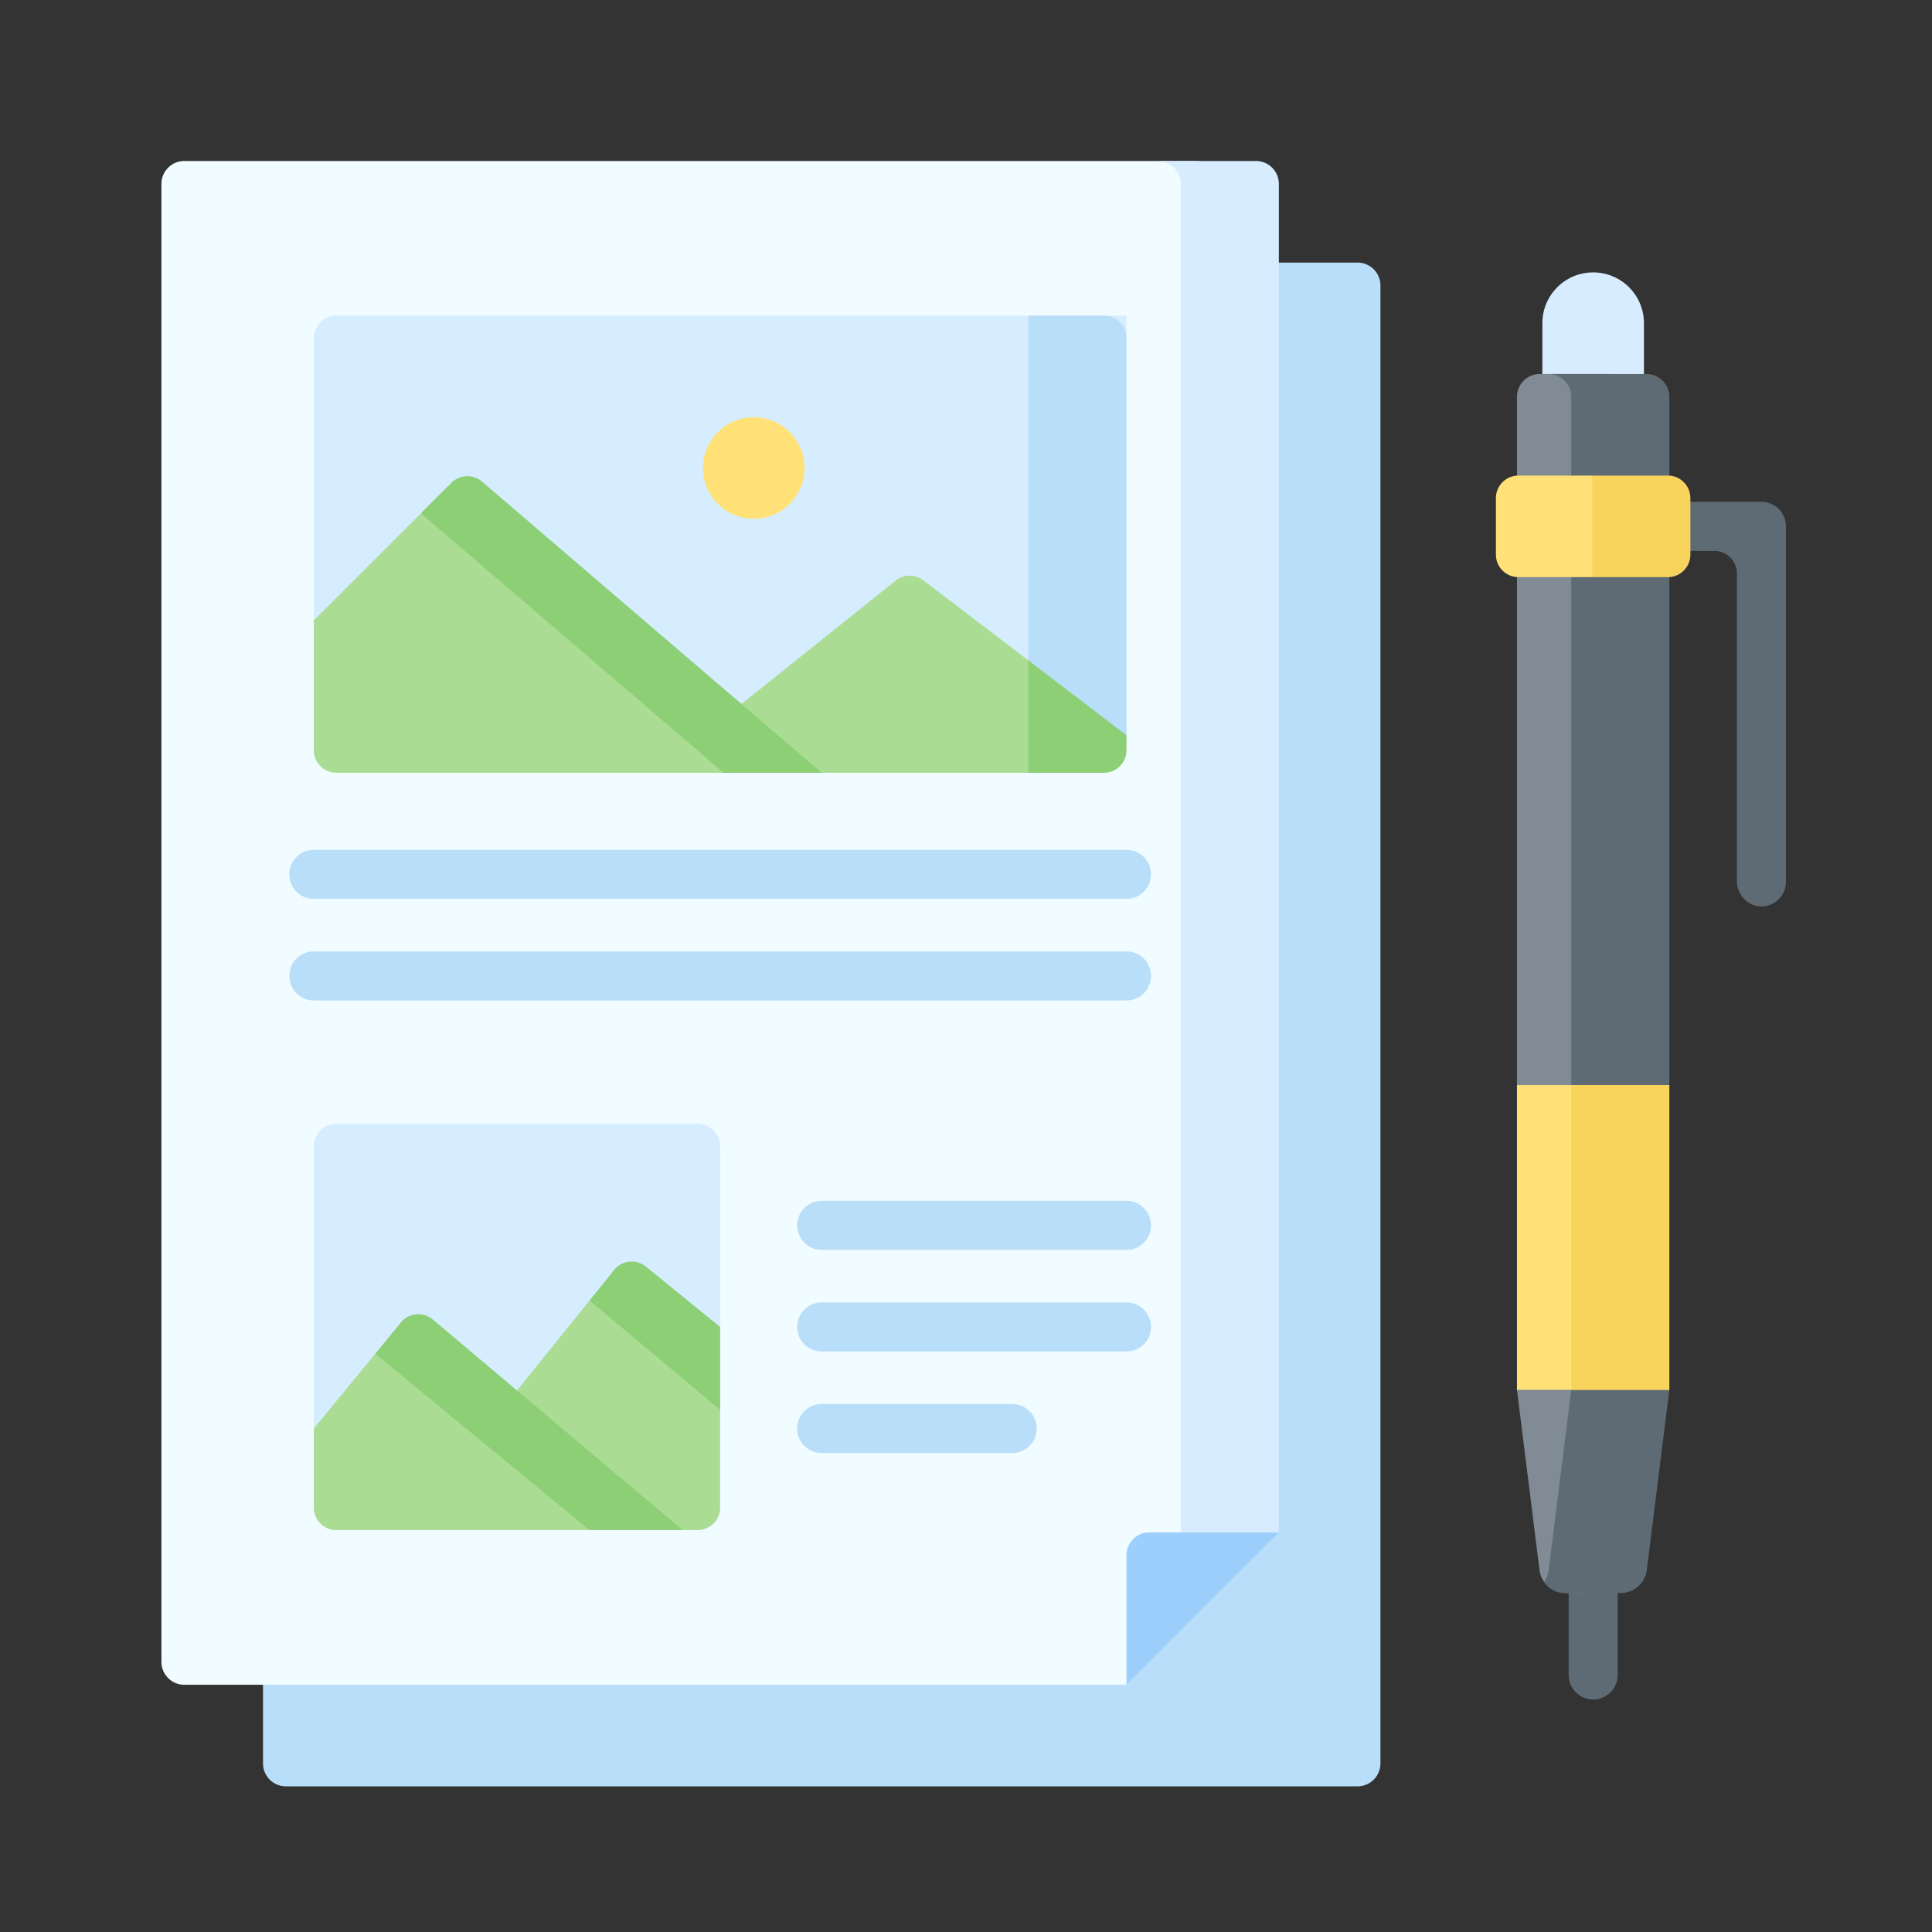 <svg xmlns="http://www.w3.org/2000/svg" version="1.1" xmlns:xlink="http://www.w3.org/1999/xlink" xmlns:svgjs="http://svgjs.com/svgjs"  width="512" height="512" x="0" y="0" viewBox="-50 -50 600 600" style="enable-background:new 0 0 512 512" xml:space="preserve" class=""><rect x="-50" y="-50" width="600" height="600" fill="#333333" stroke="none"/><g><path fill="#5e6b75" d="M496.781 231.496c-4.169-.125-7.383-3.762-7.383-7.933v-95.481a7 7 0 0 0-7-7h-21.536c-4.171 0-7.808-3.214-7.933-7.383a7.617 7.617 0 0 1 7.614-7.852h36.473a7.617 7.617 0 0 1 7.617 7.617v110.418a7.618 7.618 0 0 1-7.852 7.614zM444.769 477.788a7.617 7.617 0 0 1-7.617-7.617v-44.088c0-4.207 3.41-7.617 7.617-7.617s7.617 3.41 7.617 7.617v44.088a7.617 7.617 0 0 1-7.617 7.617z" data-original="#5e6b75" class=""></path><path fill="#b9def9" d="M371.598 31.548H38.79a7.11 7.11 0 0 0-7.109 7.109v458.999a7.11 7.11 0 0 0 7.109 7.109h332.808a7.11 7.11 0 0 0 7.109-7.109V38.657a7.11 7.11 0 0 0-7.109-7.109z" data-original="#b9def9" class=""></path><path fill="#f0fcff" d="M321.261 0H7.242A7.11 7.11 0 0 0 .133 7.109v458.999a7.11 7.11 0 0 0 7.109 7.109h292.595l28.533-47.322V7.109A7.11 7.11 0 0 0 321.261 0z" data-original="#f0fcff" class=""></path><path fill="#d7ecfe" d="M340.05 0h-30.469a7.11 7.11 0 0 1 7.109 7.109v418.787l-1.651 15.768 32.12-15.768V7.109A7.11 7.11 0 0 0 340.05 0z" data-original="#d7ecfe"></path><path fill="#9dcffd" d="M299.837 473.218v-40.212a7.11 7.11 0 0 1 7.109-7.109h40.212z" data-original="#9dcffd" class=""></path><path fill="#d7ecfe" d="m460.542 66.143-15.774 15.774-15.774-15.774V50.369c0-8.712 7.062-15.774 15.774-15.774s15.774 7.062 15.774 15.774z" data-original="#d7ecfe"></path><path fill="#808b95" d="M441.452 444.717h-5.285a8.124 8.124 0 0 1-8.062-7.117l-6.997-55.978 8.426-47.322-8.426-47.322V73.252a7.11 7.11 0 0 1 7.109-7.109h21.185a7.11 7.11 0 0 1 7.109 7.109v308.369l-6.997 55.978a8.124 8.124 0 0 1-8.062 7.118z" data-original="#808b95" class=""></path><path fill="#5e6b75" d="M461.32 66.143h-30.469a7.11 7.11 0 0 1 7.109 7.109v308.369l-6.997 55.978a8.094 8.094 0 0 1-1.429 3.685 8.122 8.122 0 0 0 6.633 3.432h17.203a8.124 8.124 0 0 0 8.062-7.117l6.997-55.978-11.918-47.322 11.918-47.322V73.252a7.11 7.11 0 0 0-7.109-7.109z" data-original="#5e6b75" class=""></path><path fill="#ffe177" d="M444.495 129.238h-22.923a7 7 0 0 1-7-7V104.69a7 7 0 0 1 7-7h22.923l8.699 15.774z" data-original="#ffe177"></path><path fill="#f9d45d" d="M444.495 97.69v31.548h23.469a7 7 0 0 0 7-7V104.69a7 7 0 0 0-7-7z" data-original="#f9d45d" class=""></path><path fill="#ffe177" d="M468.429 381.621h-47.321v-94.643h47.321l-11.917 47.321z" data-original="#ffe177"></path><path fill="#f9d45d" d="M437.96 286.978h30.469v94.644H437.96z" data-original="#f9d45d" class=""></path><path fill="#d6edff" d="m47.455 142.671 130.038 35.681 122.345-.011V48.028H54.455a7 7 0 0 0-7 7z" data-original="#d6edff"></path><path fill="#b9def9" d="M269.368 48.028v107.068l15.234 23.246 15.235-.001V55.028a7 7 0 0 0-7-7z" data-original="#b9def9" class=""></path><circle cx="184.077" cy="95.349" r="15.774" fill="#ffe177" data-original="#ffe177"></circle><path fill="#abdc94" d="m228.136 130.314-47.88 38.304-99.542-59.206-33.259 33.259v40.322a7 7 0 0 0 7 7h120.27l2.767-11.641 27.702 11.641h64.175l15.234-11.651-15.234-23.246-32.614-24.881a6.999 6.999 0 0 0-8.619.099z" data-original="#abdc94"></path><g fill="#8ccf75"><path d="m90.193 99.933-9.479 9.479 94.011 80.581h30.469L99.698 99.568a7 7 0 0 0-9.505.365zM269.368 189.993h23.469a7 7 0 0 0 7-7v-4.652l-30.469-23.245z" fill="#8ccf75" data-original="#8ccf75"></path></g><path fill="#d6edff" d="m173.646 362.095-64.218 43.767-61.974-12.219v-87.644a7 7 0 0 1 7-7h112.191a7 7 0 0 1 7 7v56.096z" data-original="#d6edff"></path><path fill="#abdc94" d="m47.455 393.642 19.084-23.24 44.012 11.416 22.529-27.934L162 365.125l11.647 22.687v30.377a7 7 0 0 1-7 7H162l-20.456-6.303-8.465 6.303H54.455a7 7 0 0 1-7-7z" data-original="#abdc94"></path><path fill="#8ccf75" d="M133.079 425.19h28.92l-77.575-65.395a7 7 0 0 0-9.921.91l-7.964 9.698zM140.734 344.395l-7.654 9.491 40.567 33.928v-25.719l-23.048-18.737a7 7 0 0 0-9.865 1.037z" data-original="#8ccf75"></path><g fill="#b9def9"><path d="M299.838 213.924H47.455c-4.207 0-7.617 3.41-7.617 7.617s3.41 7.617 7.617 7.617h252.383a7.617 7.617 0 1 0 0-15.234zM299.838 245.471H47.455c-4.207 0-7.617 3.41-7.617 7.617s3.41 7.617 7.617 7.617h252.383a7.617 7.617 0 1 0 0-15.234zM299.838 322.929h-94.644c-4.207 0-7.617 3.41-7.617 7.617s3.41 7.617 7.617 7.617h94.644a7.617 7.617 0 1 0 0-15.234zM307.455 362.095a7.617 7.617 0 0 0-7.617-7.617h-94.644c-4.207 0-7.617 3.41-7.617 7.617s3.41 7.617 7.617 7.617h94.644a7.618 7.618 0 0 0 7.617-7.617zM205.194 386.025c-4.207 0-7.617 3.41-7.617 7.617s3.41 7.617 7.617 7.617h59.155c4.207 0 7.617-3.41 7.617-7.617s-3.41-7.617-7.617-7.617z" fill="#b9def9" data-original="#b9def9" class=""></path></g></g></svg>